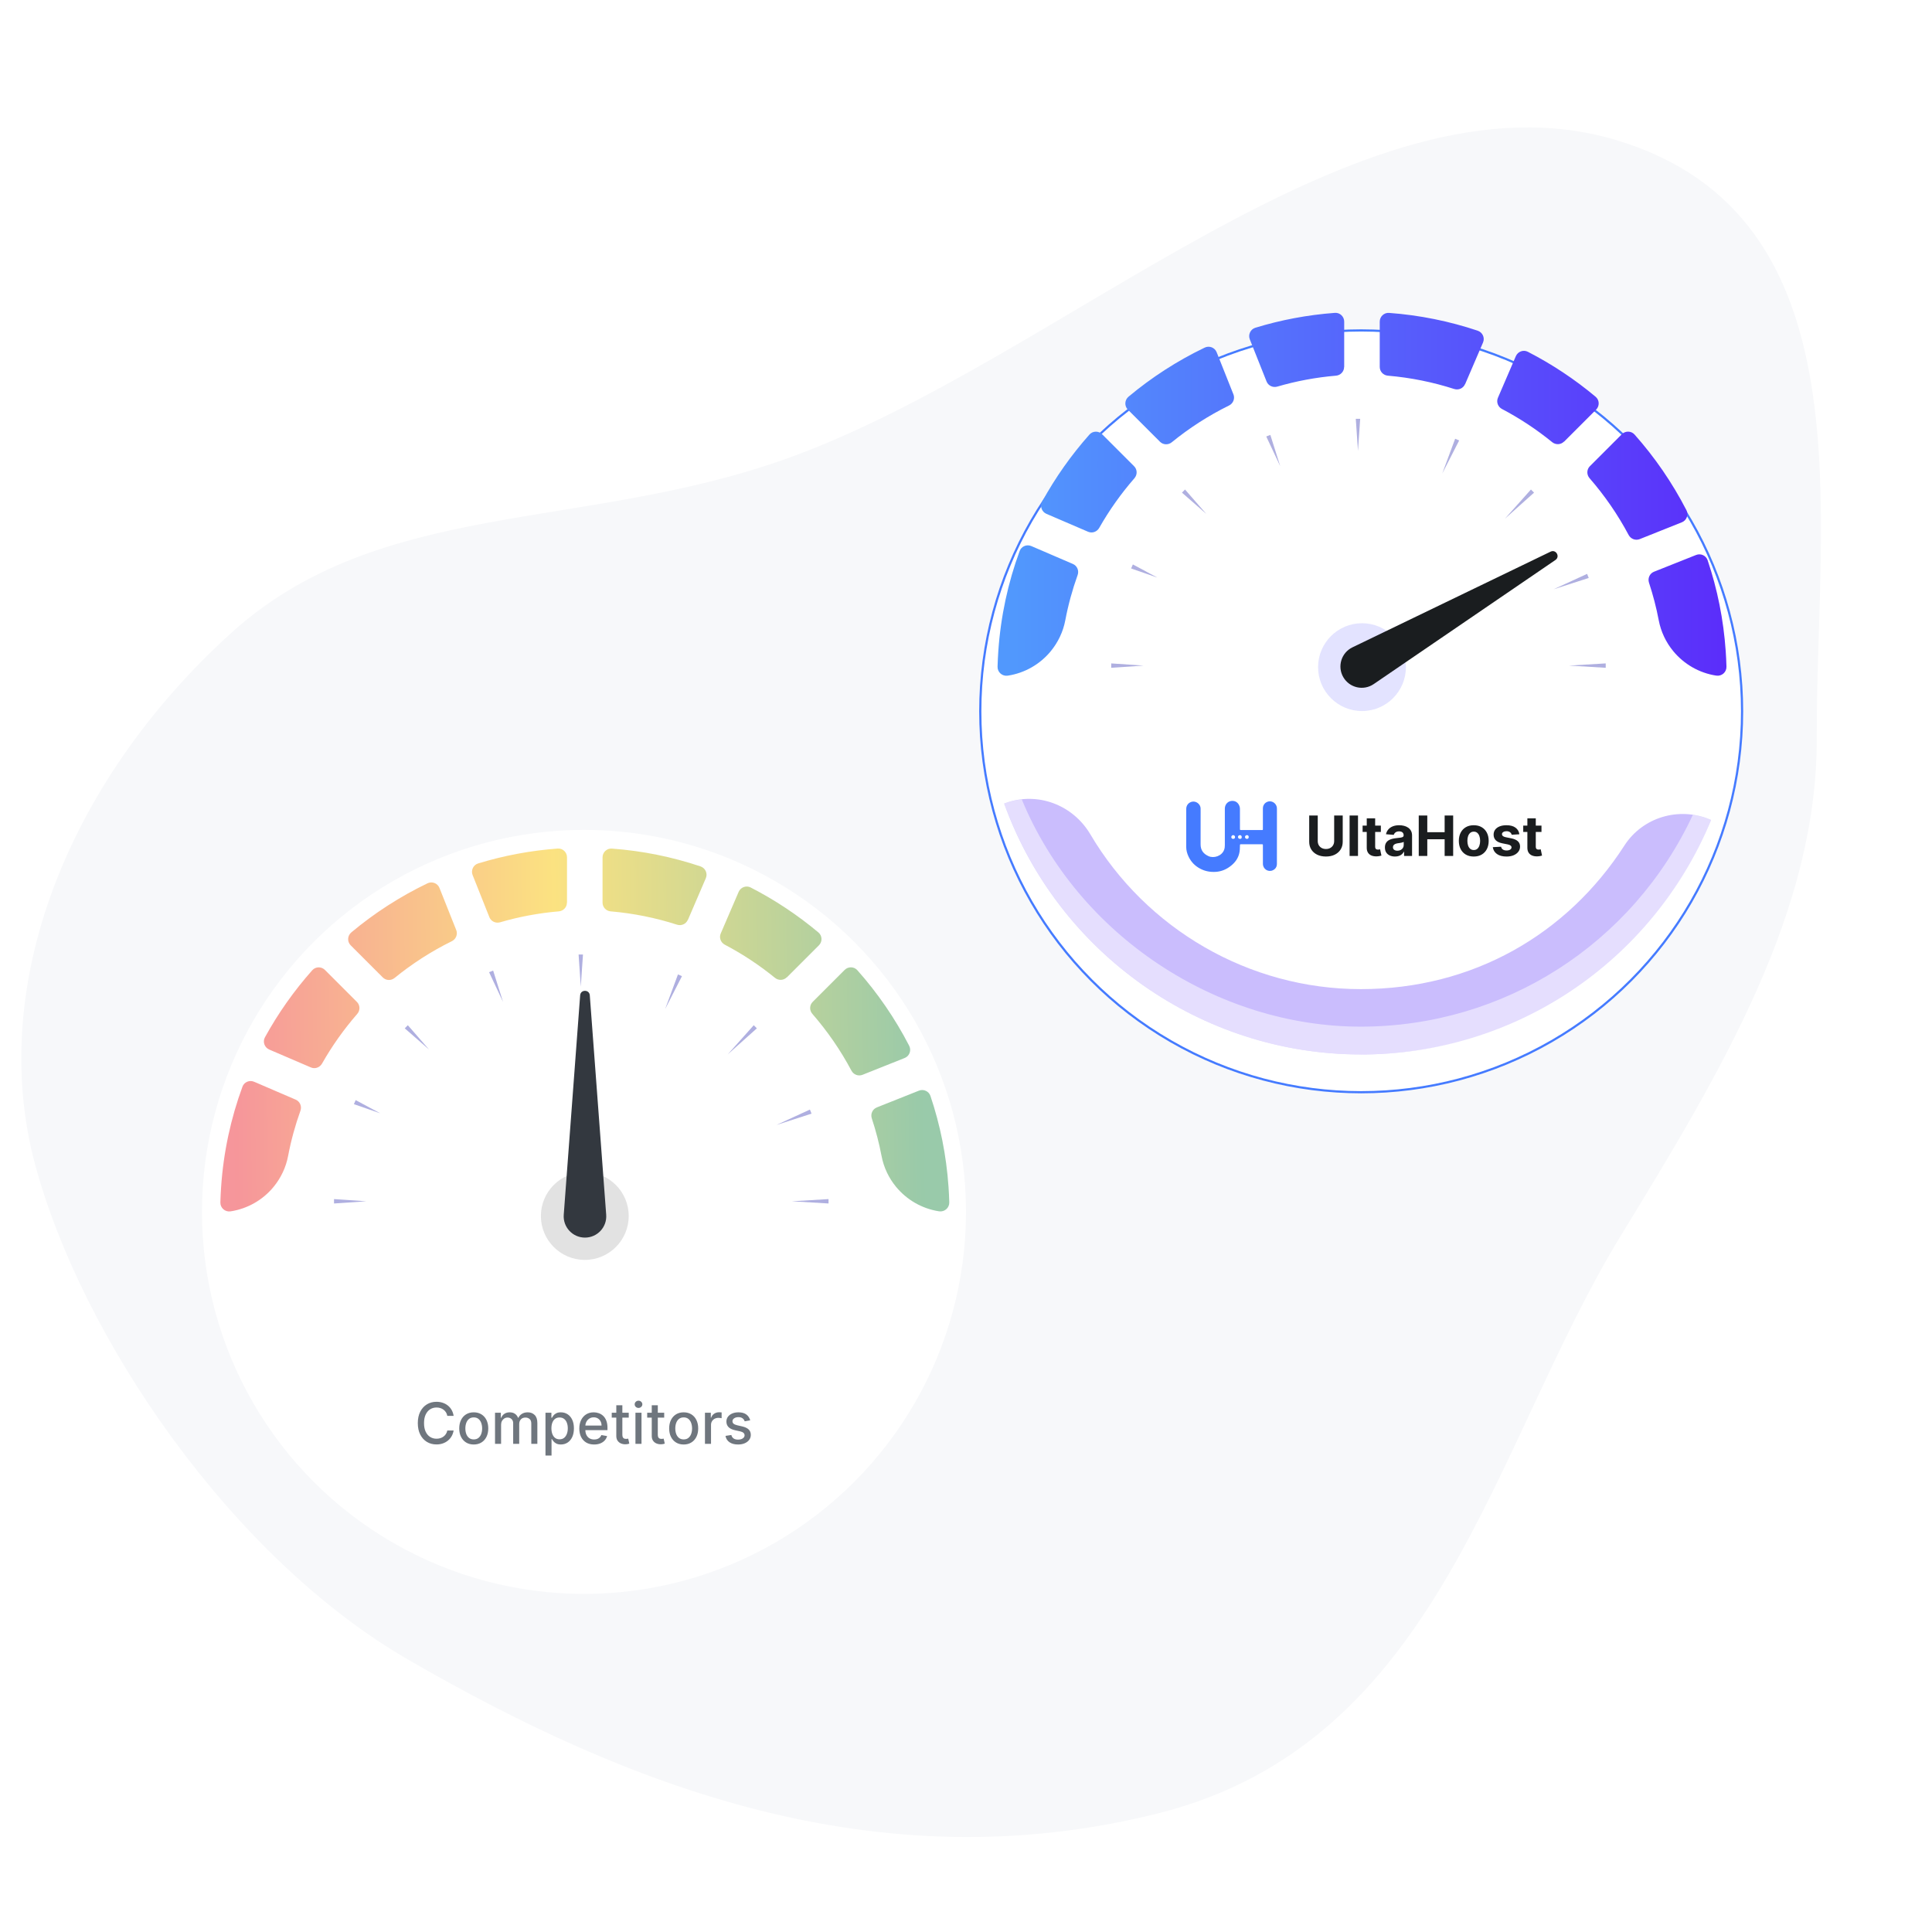 <svg width="440" height="440" viewBox="0 0 440 440" fill="none" xmlns="http://www.w3.org/2000/svg">
<g clip-path="url(#clip0_7280_7229)">
<rect width="440" height="440" fill="white"/>
<path fill-rule="evenodd" clip-rule="evenodd" d="M413.76 167.808C413.949 207.403 392.248 243.63 369.151 281.378C339.736 329.452 328.119 396.819 263.739 412.984C199.364 429.147 142.158 406.414 93 378C52.642 354.673 18.606 304.681 7.982 265.154C-2.801 225.035 14.827 178.52 52.527 144.267C86.391 113.499 132.404 121.103 179 104.5C241.79 82.126 309.245 14.382 367.961 31.869C425.91 49.129 413.52 117.612 413.76 167.808Z" fill="#F7F8FA"/>
<g clip-path="url(#clip1_7280_7229)">
<g filter="url(#filter0_d_7280_7229)">
<circle cx="310" cy="154" r="87" fill="white"/>
<circle cx="310" cy="154" r="86.75" stroke="#457BFF" stroke-width="0.5"/>
</g>
<path fill-rule="evenodd" clip-rule="evenodd" d="M306.132 73.249V83.569H306.113C306.113 84.615 305.305 85.471 304.268 85.557C299.665 85.947 295.185 86.793 290.886 88.049C289.887 88.334 288.831 87.839 288.451 86.879L284.637 77.291C284.209 76.216 284.779 74.99 285.883 74.647C291.685 72.868 297.753 71.718 304.011 71.252C305.162 71.166 306.132 72.098 306.132 73.249ZM277.085 80.221L280.899 89.799L280.908 89.808C281.289 90.788 280.851 91.882 279.91 92.348C275.24 94.649 270.864 97.465 266.86 100.727C266.061 101.374 264.91 101.336 264.178 100.604L256.873 93.299C256.036 92.462 256.112 91.102 257.016 90.341C262.285 85.937 268.097 82.18 274.346 79.174C275.392 78.661 276.657 79.136 277.085 80.221ZM258.281 106.178L251.005 98.901C250.197 98.093 248.874 98.112 248.114 98.968C243.976 103.629 240.352 108.746 237.337 114.243C236.776 115.27 237.242 116.555 238.307 117.021L247.8 121.101C248.741 121.51 249.826 121.12 250.339 120.226C252.631 116.184 255.323 112.398 258.357 108.917C259.052 108.118 259.033 106.919 258.281 106.178ZM337.748 78.004L333.668 87.497L333.649 87.487C333.24 88.448 332.175 88.904 331.185 88.591C326.363 87.04 321.303 86.004 316.072 85.556C315.035 85.471 314.227 84.615 314.227 83.569V73.249C314.227 72.107 315.197 71.175 316.348 71.261C323.348 71.774 330.111 73.163 336.531 75.313C337.644 75.693 338.214 76.92 337.748 78.004ZM356.2 100.594L363.505 93.289C364.323 92.471 364.285 91.111 363.391 90.36C358.664 86.403 353.49 82.96 347.954 80.116C346.936 79.593 345.681 80.059 345.224 81.115L341.144 90.588C340.725 91.549 341.144 92.662 342.067 93.147C346.137 95.287 349.961 97.817 353.499 100.699C354.298 101.346 355.459 101.308 356.181 100.575L356.2 100.594ZM232.22 125.485C232.61 124.42 233.827 123.916 234.874 124.363L244.337 128.434C245.317 128.853 245.783 129.965 245.422 130.964C244.233 134.283 243.282 137.727 242.616 141.255C242.112 143.919 240.942 146.306 239.315 148.294C236.89 151.252 233.409 153.287 229.509 153.877C228.263 154.067 227.15 153.088 227.188 151.832C227.217 150.643 227.284 149.464 227.36 148.294C227.902 140.333 229.576 132.676 232.22 125.485ZM373.425 122.784L383.032 118.951C384.135 118.513 384.601 117.22 384.059 116.164C380.844 109.934 376.868 104.151 372.255 98.958C371.495 98.111 370.172 98.083 369.364 98.891L362.088 106.167C361.336 106.919 361.317 108.108 362.012 108.907C365.445 112.854 368.441 117.191 370.914 121.842C371.399 122.746 372.465 123.155 373.425 122.784ZM388.901 127.587C391.117 134.16 392.525 141.103 393.019 148.293V148.284C393.095 149.454 393.162 150.633 393.19 151.822C393.228 153.078 392.116 154.057 390.87 153.867C386.97 153.277 383.498 151.242 381.063 148.284C379.437 146.306 378.267 143.909 377.763 141.246C377.211 138.326 376.46 135.482 375.547 132.704C375.214 131.687 375.708 130.593 376.698 130.203L386.276 126.389C387.331 125.97 388.539 126.512 388.901 127.587Z" fill="url(#paint0_linear_7280_7229)"/>
<path d="M309.915 240.144C273.669 240.144 241.023 217.179 228.688 182.999L228.994 182.89C236.305 180.23 244.357 183.297 248.324 190.016C261.026 211.522 284.392 225.267 309.915 225.267C335.437 225.267 356.934 212.762 369.952 192.556C374.107 186.115 382.347 183.674 389.411 186.621L389.688 186.741C376.244 219.184 344.934 240.154 309.905 240.154L309.915 240.144Z" fill="#CABDFD"/>
<path d="M389.402 186.622C388.146 186.096 386.84 185.748 385.545 185.56C371.815 214.996 342.515 233.812 309.892 233.812C277.268 233.812 245.535 213.16 232.696 182.046C231.459 182.185 230.223 182.453 229.006 182.89L228.699 182.999C241.034 217.179 273.668 240.144 309.921 240.144C346.175 240.144 376.256 219.184 389.699 186.731L389.422 186.612L389.402 186.622Z" fill="white" fill-opacity="0.5"/>
<path d="M320.184 151.936C320.184 157.467 315.7 161.936 310.184 161.936C304.667 161.936 300.184 157.452 300.184 151.936C300.184 146.419 304.667 141.936 310.184 141.936C315.7 141.936 320.184 146.419 320.184 151.936Z" fill="#E3E3FF"/>
<path fill-rule="evenodd" clip-rule="evenodd" d="M253.072 151.085L260.432 151.585L253.072 152.085L253.072 151.085ZM357.332 151.585L365.692 151.085L365.692 152.085L357.332 151.585ZM309.271 102.696L309.771 95.386L308.771 95.386L309.271 102.696ZM342.731 118.135L348.661 111.485L349.371 112.195L342.731 118.135ZM274.712 117.026L269.882 111.486L269.182 112.196L274.712 117.026ZM353.842 134.196L361.452 130.696L361.822 131.626L353.842 134.196ZM291.562 106.175L289.312 99.045L288.382 99.405L291.562 106.175ZM328.472 107.826L331.402 99.916L332.312 100.316L328.472 107.826ZM263.592 131.545L258.002 128.545L257.602 129.465L263.592 131.545Z" fill="#AFAFE0"/>
<path d="M353.14 125.634C354.366 125.042 355.363 126.765 354.239 127.533L312.854 155.795C310.526 157.385 307.337 156.66 305.925 154.219C304.513 151.779 305.473 148.653 308.012 147.426L353.14 125.634Z" fill="#1A1D1F"/>
<path d="M290.811 190.433C290.811 192.538 290.819 194.645 290.806 196.75C290.803 197.421 290.471 197.932 289.858 198.207C288.795 198.685 287.626 197.907 287.62 196.732C287.612 195.349 287.617 193.966 287.617 192.583C287.617 192.273 287.615 192.273 287.315 192.273C285.769 192.273 284.221 192.273 282.675 192.273C282.414 192.273 282.393 192.291 282.391 192.548C282.385 193.155 282.37 193.76 282.226 194.355C281.951 195.502 281.297 196.4 280.395 197.134C279.368 197.969 278.198 198.479 276.873 198.56C275.635 198.635 274.445 198.423 273.335 197.836C272.144 197.208 271.253 196.291 270.681 195.073C270.35 194.374 270.151 193.646 270.152 192.865C270.159 189.988 270.154 187.113 270.156 184.239C270.156 183.39 270.698 182.734 271.525 182.576C272.442 182.399 273.396 183.154 273.429 184.085C273.441 184.44 273.433 184.794 273.433 185.149C273.433 187.521 273.447 189.891 273.428 192.263C273.416 193.611 274.056 194.458 275.252 194.993C276.439 195.522 278.275 194.973 278.798 193.509C278.913 193.184 278.948 192.846 278.948 192.504C278.948 189.723 278.948 186.944 278.948 184.163C278.948 183.195 279.652 182.414 280.613 182.396C281.366 182.381 282.012 182.772 282.302 183.655C282.367 183.85 282.39 184.052 282.39 184.259C282.386 185.744 282.388 187.229 282.388 188.714C282.388 189.032 282.393 189.035 282.704 189.035C284.251 189.035 285.798 189.035 287.345 189.035C287.612 189.035 287.615 189.032 287.615 188.759C287.615 187.219 287.615 185.679 287.615 184.138C287.615 183.416 288.009 182.839 288.671 182.592C289.275 182.366 289.982 182.556 290.427 183.083C290.686 183.39 290.811 183.751 290.811 184.156C290.809 186.248 290.811 188.34 290.811 190.432V190.433ZM282.795 190.626C282.792 190.361 282.619 190.189 282.36 190.196C282.149 190.201 281.945 190.397 281.943 190.595C281.941 190.854 282.149 191.053 282.414 191.048C282.673 191.041 282.798 190.905 282.795 190.626ZM280.834 191.045C281.097 191.05 281.269 190.898 281.277 190.649C281.285 190.408 281.089 190.198 280.855 190.196C280.629 190.194 280.428 190.392 280.422 190.619C280.415 190.873 280.575 191.04 280.832 191.045H280.834ZM284.389 190.634C284.396 190.377 284.231 190.198 283.985 190.194C283.75 190.191 283.543 190.382 283.54 190.61C283.537 190.845 283.723 191.04 283.961 191.046C284.218 191.055 284.382 190.896 284.389 190.634Z" fill="#457BFF"/>
<path d="M303.848 185.729H305.795V191.708C305.795 192.379 305.634 192.967 305.314 193.47C304.996 193.974 304.551 194.366 303.979 194.648C303.406 194.927 302.739 195.066 301.978 195.066C301.214 195.066 300.546 194.927 299.973 194.648C299.401 194.366 298.956 193.974 298.638 193.47C298.32 192.967 298.162 192.379 298.162 191.708V185.729H300.108V191.541C300.108 191.892 300.184 192.204 300.337 192.477C300.493 192.749 300.712 192.964 300.994 193.119C301.275 193.275 301.604 193.353 301.978 193.353C302.356 193.353 302.684 193.275 302.963 193.119C303.244 192.964 303.462 192.749 303.615 192.477C303.77 192.204 303.848 191.892 303.848 191.541V185.729ZM309.275 185.729V194.936H307.36V185.729H309.275ZM314.482 188.03V189.469H310.324V188.03H314.482ZM311.268 186.376H313.183V192.814C313.183 192.991 313.21 193.128 313.264 193.227C313.318 193.323 313.393 193.391 313.489 193.43C313.588 193.469 313.702 193.488 313.83 193.488C313.92 193.488 314.01 193.481 314.1 193.466C314.19 193.448 314.259 193.434 314.307 193.425L314.608 194.85C314.512 194.88 314.377 194.915 314.204 194.954C314.03 194.995 313.819 195.021 313.57 195.03C313.108 195.048 312.704 194.986 312.356 194.846C312.011 194.705 311.743 194.486 311.551 194.189C311.359 193.893 311.265 193.518 311.268 193.065V186.376ZM317.699 195.066C317.258 195.066 316.866 194.989 316.521 194.837C316.176 194.681 315.904 194.452 315.703 194.149C315.505 193.843 315.406 193.463 315.406 193.007C315.406 192.623 315.477 192.301 315.617 192.04C315.758 191.78 315.95 191.57 316.193 191.411C316.436 191.252 316.711 191.132 317.02 191.051C317.332 190.971 317.658 190.914 318 190.881C318.402 190.839 318.725 190.8 318.971 190.764C319.217 190.725 319.395 190.668 319.506 190.593C319.617 190.518 319.672 190.407 319.672 190.26V190.233C319.672 189.949 319.582 189.728 319.403 189.572C319.226 189.417 318.974 189.339 318.647 189.339C318.303 189.339 318.029 189.415 317.825 189.568C317.621 189.718 317.486 189.907 317.42 190.134L315.649 189.991C315.739 189.571 315.916 189.208 316.179 188.903C316.443 188.594 316.783 188.357 317.2 188.192C317.619 188.025 318.105 187.941 318.656 187.941C319.04 187.941 319.407 187.986 319.758 188.075C320.111 188.165 320.425 188.305 320.697 188.494C320.973 188.682 321.19 188.925 321.349 189.222C321.508 189.516 321.587 189.868 321.587 190.278V194.936H319.771V193.978H319.717C319.606 194.194 319.458 194.384 319.272 194.549C319.086 194.711 318.863 194.838 318.602 194.931C318.342 195.021 318.041 195.066 317.699 195.066ZM318.247 193.744C318.529 193.744 318.778 193.689 318.994 193.578C319.209 193.464 319.379 193.311 319.502 193.119C319.624 192.928 319.686 192.71 319.686 192.468V191.735C319.626 191.774 319.543 191.81 319.439 191.843C319.337 191.873 319.221 191.901 319.092 191.928C318.964 191.952 318.835 191.975 318.706 191.996C318.577 192.013 318.46 192.03 318.355 192.045C318.13 192.078 317.934 192.13 317.766 192.202C317.598 192.274 317.468 192.372 317.375 192.495C317.282 192.614 317.236 192.764 317.236 192.944C317.236 193.205 317.33 193.404 317.519 193.542C317.711 193.677 317.954 193.744 318.247 193.744ZM323.109 194.936V185.729H325.056V189.527H329.007V185.729H330.949V194.936H329.007V191.132H325.056V194.936H323.109ZM335.638 195.07C334.94 195.07 334.336 194.922 333.826 194.625C333.32 194.326 332.929 193.909 332.653 193.376C332.377 192.839 332.239 192.217 332.239 191.51C332.239 190.797 332.377 190.173 332.653 189.64C332.929 189.103 333.32 188.687 333.826 188.39C334.336 188.09 334.94 187.941 335.638 187.941C336.336 187.941 336.939 188.09 337.445 188.39C337.955 188.687 338.347 189.103 338.623 189.64C338.899 190.173 339.037 190.797 339.037 191.51C339.037 192.217 338.899 192.839 338.623 193.376C338.347 193.909 337.955 194.326 337.445 194.625C336.939 194.922 336.336 195.07 335.638 195.07ZM335.647 193.587C335.965 193.587 336.23 193.497 336.443 193.317C336.656 193.134 336.816 192.886 336.924 192.571C337.035 192.256 337.09 191.898 337.09 191.497C337.09 191.095 337.035 190.737 336.924 190.422C336.816 190.107 336.656 189.859 336.443 189.676C336.23 189.493 335.965 189.402 335.647 189.402C335.326 189.402 335.057 189.493 334.838 189.676C334.622 189.859 334.459 190.107 334.348 190.422C334.24 190.737 334.186 191.095 334.186 191.497C334.186 191.898 334.24 192.256 334.348 192.571C334.459 192.886 334.622 193.134 334.838 193.317C335.057 193.497 335.326 193.587 335.647 193.587ZM346.027 190L344.274 190.107C344.244 189.958 344.179 189.823 344.081 189.703C343.982 189.58 343.851 189.483 343.689 189.411C343.531 189.336 343.34 189.298 343.119 189.298C342.822 189.298 342.572 189.361 342.368 189.487C342.164 189.61 342.062 189.775 342.062 189.982C342.062 190.146 342.128 190.286 342.26 190.4C342.392 190.513 342.618 190.605 342.939 190.674L344.188 190.926C344.86 191.063 345.36 191.285 345.69 191.591C346.02 191.897 346.184 192.298 346.184 192.796C346.184 193.248 346.051 193.645 345.784 193.987C345.521 194.329 345.158 194.595 344.696 194.787C344.238 194.976 343.709 195.07 343.11 195.07C342.195 195.07 341.467 194.88 340.925 194.499C340.385 194.116 340.069 193.594 339.976 192.935L341.86 192.836C341.917 193.115 342.055 193.328 342.273 193.475C342.492 193.618 342.772 193.69 343.114 193.69C343.45 193.69 343.719 193.626 343.923 193.497C344.13 193.365 344.235 193.196 344.238 192.989C344.235 192.815 344.161 192.673 344.018 192.562C343.874 192.448 343.652 192.361 343.352 192.301L342.156 192.063C341.482 191.928 340.98 191.694 340.65 191.362C340.324 191.029 340.16 190.605 340.16 190.089C340.16 189.646 340.28 189.264 340.52 188.943C340.763 188.622 341.103 188.375 341.541 188.201C341.981 188.028 342.497 187.941 343.087 187.941C343.959 187.941 344.645 188.125 345.146 188.494C345.649 188.862 345.943 189.364 346.027 190ZM351.063 188.03V189.469H346.905V188.03H351.063ZM347.849 186.376H349.764V192.814C349.764 192.991 349.791 193.128 349.845 193.227C349.899 193.323 349.974 193.391 350.07 193.43C350.169 193.469 350.282 193.488 350.411 193.488C350.501 193.488 350.591 193.481 350.681 193.466C350.771 193.448 350.84 193.434 350.888 193.425L351.189 194.85C351.093 194.88 350.958 194.915 350.784 194.954C350.611 194.995 350.399 195.021 350.151 195.03C349.689 195.048 349.284 194.986 348.937 194.846C348.592 194.705 348.324 194.486 348.132 194.189C347.94 193.893 347.846 193.518 347.849 193.065V186.376Z" fill="#1A1D1F"/>
</g>
<circle cx="133" cy="276" r="87" fill="white"/>
<path d="M103.31 322.452H101.87C101.815 322.144 101.711 321.873 101.561 321.639C101.41 321.405 101.225 321.207 101.007 321.044C100.788 320.88 100.543 320.757 100.273 320.674C100.005 320.591 99.72 320.55 99.419 320.55C98.874 320.55 98.386 320.687 97.955 320.96C97.527 321.234 97.189 321.636 96.939 322.165C96.693 322.695 96.57 323.341 96.57 324.104C96.57 324.874 96.693 325.523 96.939 326.052C97.189 326.582 97.529 326.982 97.96 327.253C98.391 327.524 98.875 327.659 99.414 327.659C99.713 327.659 99.996 327.619 100.263 327.539C100.534 327.456 100.779 327.334 100.997 327.174C101.216 327.014 101.401 326.819 101.551 326.588C101.705 326.354 101.811 326.086 101.87 325.785L103.31 325.789C103.233 326.254 103.084 326.682 102.862 327.073C102.644 327.46 102.362 327.796 102.018 328.079C101.676 328.359 101.285 328.576 100.845 328.73C100.405 328.884 99.925 328.961 99.405 328.961C98.586 328.961 97.857 328.767 97.216 328.379C96.576 327.988 96.072 327.43 95.702 326.703C95.336 325.977 95.153 325.111 95.153 324.104C95.153 323.095 95.338 322.228 95.707 321.505C96.076 320.779 96.581 320.222 97.221 319.834C97.861 319.443 98.589 319.248 99.405 319.248C99.906 319.248 100.374 319.32 100.808 319.465C101.245 319.606 101.638 319.816 101.985 320.093C102.333 320.366 102.621 320.702 102.849 321.099C103.076 321.493 103.23 321.944 103.31 322.452ZM107.893 328.975C107.229 328.975 106.648 328.822 106.153 328.518C105.657 328.213 105.273 327.787 104.999 327.239C104.725 326.691 104.588 326.051 104.588 325.318C104.588 324.583 104.725 323.94 104.999 323.389C105.273 322.838 105.657 322.41 106.153 322.105C106.648 321.801 107.229 321.648 107.893 321.648C108.558 321.648 109.138 321.801 109.634 322.105C110.129 322.41 110.514 322.838 110.788 323.389C111.062 323.94 111.199 324.583 111.199 325.318C111.199 326.051 111.062 326.691 110.788 327.239C110.514 327.787 110.129 328.213 109.634 328.518C109.138 328.822 108.558 328.975 107.893 328.975ZM107.898 327.816C108.329 327.816 108.686 327.702 108.969 327.474C109.252 327.247 109.461 326.943 109.597 326.565C109.735 326.186 109.805 325.769 109.805 325.314C109.805 324.861 109.735 324.446 109.597 324.067C109.461 323.686 109.252 323.379 108.969 323.149C108.686 322.918 108.329 322.802 107.898 322.802C107.464 322.802 107.104 322.918 106.818 323.149C106.535 323.379 106.324 323.686 106.185 324.067C106.05 324.446 105.982 324.861 105.982 325.314C105.982 325.769 106.05 326.186 106.185 326.565C106.324 326.943 106.535 327.247 106.818 327.474C107.104 327.702 107.464 327.816 107.898 327.816ZM112.739 328.832V321.741H114.064V322.895H114.152C114.3 322.504 114.541 322.199 114.877 321.981C115.212 321.759 115.614 321.648 116.082 321.648C116.556 321.648 116.953 321.759 117.273 321.981C117.596 322.202 117.834 322.507 117.988 322.895H118.062C118.232 322.516 118.501 322.215 118.87 321.99C119.239 321.762 119.68 321.648 120.19 321.648C120.834 321.648 121.358 321.85 121.765 322.253C122.174 322.656 122.379 323.264 122.379 324.077V328.832H120.998V324.206C120.998 323.726 120.868 323.378 120.606 323.163C120.344 322.947 120.032 322.839 119.669 322.839C119.219 322.839 118.87 322.978 118.621 323.255C118.372 323.529 118.247 323.881 118.247 324.312V328.832H116.871V324.118C116.871 323.733 116.751 323.424 116.511 323.19C116.271 322.956 115.959 322.839 115.574 322.839C115.312 322.839 115.071 322.909 114.849 323.047C114.631 323.183 114.454 323.372 114.318 323.615C114.186 323.858 114.12 324.14 114.12 324.46V328.832H112.739ZM124.229 331.491V321.741H125.577V322.89H125.692C125.772 322.742 125.888 322.572 126.038 322.378C126.189 322.184 126.398 322.015 126.666 321.87C126.934 321.722 127.288 321.648 127.728 321.648C128.3 321.648 128.811 321.793 129.261 322.082C129.71 322.372 130.062 322.789 130.318 323.333C130.576 323.878 130.706 324.534 130.706 325.3C130.706 326.066 130.578 326.723 130.322 327.271C130.067 327.816 129.716 328.236 129.27 328.531C128.824 328.824 128.314 328.97 127.742 328.97C127.311 328.97 126.959 328.898 126.685 328.753C126.414 328.608 126.201 328.439 126.048 328.245C125.894 328.051 125.775 327.879 125.692 327.728H125.609V331.491H124.229ZM125.581 325.286C125.581 325.785 125.654 326.222 125.798 326.597C125.943 326.973 126.152 327.267 126.426 327.479C126.7 327.688 127.036 327.793 127.433 327.793C127.845 327.793 128.19 327.684 128.467 327.465C128.744 327.243 128.953 326.943 129.094 326.565C129.239 326.186 129.311 325.76 129.311 325.286C129.311 324.818 129.241 324.398 129.099 324.026C128.961 323.653 128.751 323.359 128.471 323.144C128.194 322.929 127.848 322.821 127.433 322.821C127.032 322.821 126.694 322.924 126.417 323.13C126.143 323.336 125.935 323.624 125.794 323.993C125.652 324.363 125.581 324.794 125.581 325.286ZM135.308 328.975C134.61 328.975 134.008 328.825 133.503 328.527C133.002 328.225 132.614 327.802 132.34 327.257C132.069 326.71 131.934 326.068 131.934 325.332C131.934 324.606 132.069 323.966 132.34 323.412C132.614 322.858 132.995 322.425 133.485 322.115C133.977 321.804 134.553 321.648 135.211 321.648C135.611 321.648 135.999 321.714 136.375 321.847C136.75 321.979 137.087 322.187 137.386 322.47C137.684 322.753 137.92 323.121 138.092 323.573C138.264 324.023 138.35 324.569 138.35 325.212V325.702H132.714V324.667H136.998C136.998 324.304 136.924 323.983 136.776 323.703C136.629 323.419 136.421 323.196 136.153 323.033C135.888 322.87 135.578 322.789 135.221 322.789C134.833 322.789 134.494 322.884 134.205 323.075C133.919 323.263 133.697 323.509 133.54 323.813C133.386 324.115 133.309 324.443 133.309 324.797V325.605C133.309 326.079 133.392 326.482 133.559 326.814C133.728 327.147 133.963 327.4 134.265 327.576C134.567 327.748 134.919 327.834 135.322 327.834C135.584 327.834 135.822 327.797 136.038 327.724C136.253 327.647 136.439 327.533 136.596 327.382C136.753 327.231 136.873 327.045 136.956 326.823L138.263 327.059C138.158 327.444 137.97 327.781 137.7 328.07C137.432 328.356 137.095 328.579 136.689 328.739C136.285 328.896 135.825 328.975 135.308 328.975ZM143.192 321.741V322.849H139.319V321.741H143.192ZM140.358 320.042H141.738V326.75C141.738 327.017 141.778 327.219 141.858 327.354C141.938 327.487 142.041 327.577 142.167 327.627C142.296 327.673 142.436 327.696 142.587 327.696C142.698 327.696 142.795 327.688 142.878 327.673C142.961 327.657 143.026 327.645 143.072 327.636L143.321 328.776C143.241 328.807 143.127 328.838 142.98 328.868C142.832 328.902 142.647 328.921 142.426 328.924C142.063 328.93 141.724 328.865 141.41 328.73C141.096 328.595 140.842 328.385 140.648 328.102C140.454 327.819 140.358 327.464 140.358 327.036V320.042ZM144.719 328.832V321.741H146.099V328.832H144.719ZM145.416 320.647C145.176 320.647 144.97 320.567 144.797 320.406C144.628 320.243 144.544 320.049 144.544 319.825C144.544 319.597 144.628 319.403 144.797 319.243C144.97 319.08 145.176 318.998 145.416 318.998C145.656 318.998 145.861 319.08 146.03 319.243C146.202 319.403 146.289 319.597 146.289 319.825C146.289 320.049 146.202 320.243 146.03 320.406C145.861 320.567 145.656 320.647 145.416 320.647ZM151.266 321.741V322.849H147.393V321.741H151.266ZM148.432 320.042H149.812V326.75C149.812 327.017 149.852 327.219 149.932 327.354C150.012 327.487 150.115 327.577 150.241 327.627C150.371 327.673 150.511 327.696 150.661 327.696C150.772 327.696 150.869 327.688 150.952 327.673C151.035 327.657 151.1 327.645 151.146 327.636L151.396 328.776C151.315 328.807 151.202 328.838 151.054 328.868C150.906 328.902 150.722 328.921 150.5 328.924C150.137 328.93 149.798 328.865 149.484 328.73C149.17 328.595 148.916 328.385 148.723 328.102C148.529 327.819 148.432 327.464 148.432 327.036V320.042ZM155.704 328.975C155.039 328.975 154.459 328.822 153.963 328.518C153.468 328.213 153.083 327.787 152.809 327.239C152.535 326.691 152.398 326.051 152.398 325.318C152.398 324.583 152.535 323.94 152.809 323.389C153.083 322.838 153.468 322.41 153.963 322.105C154.459 321.801 155.039 321.648 155.704 321.648C156.369 321.648 156.949 321.801 157.444 322.105C157.94 322.41 158.324 322.838 158.598 323.389C158.872 323.94 159.009 324.583 159.009 325.318C159.009 326.051 158.872 326.691 158.598 327.239C158.324 327.787 157.94 328.213 157.444 328.518C156.949 328.822 156.369 328.975 155.704 328.975ZM155.708 327.816C156.139 327.816 156.496 327.702 156.779 327.474C157.063 327.247 157.272 326.943 157.407 326.565C157.546 326.186 157.615 325.769 157.615 325.314C157.615 324.861 157.546 324.446 157.407 324.067C157.272 323.686 157.063 323.379 156.779 323.149C156.496 322.918 156.139 322.802 155.708 322.802C155.275 322.802 154.914 322.918 154.628 323.149C154.345 323.379 154.134 323.686 153.996 324.067C153.86 324.446 153.793 324.861 153.793 325.314C153.793 325.769 153.86 326.186 153.996 326.565C154.134 326.943 154.345 327.247 154.628 327.474C154.914 327.702 155.275 327.816 155.708 327.816ZM160.55 328.832V321.741H161.884V322.867H161.958C162.087 322.485 162.315 322.185 162.641 321.967C162.971 321.745 163.343 321.634 163.758 321.634C163.845 321.634 163.946 321.638 164.063 321.644C164.183 321.65 164.277 321.658 164.345 321.667V322.987C164.289 322.972 164.191 322.955 164.049 322.936C163.908 322.915 163.766 322.904 163.625 322.904C163.298 322.904 163.007 322.973 162.752 323.112C162.5 323.247 162.3 323.436 162.152 323.68C162.004 323.92 161.93 324.194 161.93 324.501V328.832H160.55ZM170.853 323.472L169.602 323.693C169.549 323.533 169.466 323.381 169.352 323.236C169.242 323.092 169.091 322.973 168.9 322.881C168.709 322.789 168.471 322.742 168.184 322.742C167.794 322.742 167.467 322.83 167.206 323.006C166.944 323.178 166.813 323.401 166.813 323.675C166.813 323.912 166.901 324.103 167.077 324.247C167.252 324.392 167.535 324.511 167.926 324.603L169.052 324.861C169.705 325.012 170.191 325.245 170.511 325.558C170.831 325.872 170.991 326.28 170.991 326.782C170.991 327.207 170.868 327.585 170.622 327.917C170.379 328.247 170.039 328.505 169.602 328.693C169.168 328.881 168.665 328.975 168.092 328.975C167.298 328.975 166.65 328.805 166.149 328.467C165.647 328.125 165.339 327.64 165.225 327.013L166.559 326.81C166.643 327.157 166.813 327.42 167.072 327.599C167.33 327.774 167.667 327.862 168.083 327.862C168.535 327.862 168.897 327.768 169.168 327.58C169.439 327.39 169.574 327.157 169.574 326.883C169.574 326.662 169.491 326.476 169.325 326.325C169.162 326.174 168.911 326.06 168.572 325.983L167.372 325.72C166.71 325.569 166.221 325.329 165.904 325C165.59 324.671 165.433 324.254 165.433 323.749C165.433 323.33 165.55 322.964 165.784 322.65C166.018 322.336 166.341 322.091 166.753 321.916C167.166 321.738 167.638 321.648 168.171 321.648C168.937 321.648 169.54 321.814 169.98 322.147C170.42 322.476 170.711 322.918 170.853 323.472Z" fill="#6F767E"/>
<path opacity="0.5" fill-rule="evenodd" clip-rule="evenodd" d="M129.132 195.249V205.569H129.113C129.113 206.615 128.305 207.471 127.268 207.557C122.665 207.947 118.185 208.793 113.886 210.049C112.887 210.334 111.831 209.839 111.451 208.879L107.637 199.291C107.209 198.216 107.779 196.99 108.883 196.647C114.685 194.868 120.753 193.718 127.011 193.252C128.162 193.166 129.132 194.098 129.132 195.249ZM100.085 202.221L103.899 211.799L103.908 211.808C104.289 212.788 103.851 213.882 102.91 214.348C98.24 216.649 93.864 219.465 89.86 222.727C89.061 223.374 87.91 223.336 87.178 222.604L79.873 215.299C79.036 214.462 79.112 213.102 80.016 212.341C85.285 207.937 91.097 204.18 97.346 201.174C98.392 200.661 99.657 201.136 100.085 202.221ZM81.281 228.178L74.005 220.901C73.197 220.093 71.874 220.112 71.114 220.968C66.976 225.629 63.352 230.746 60.337 236.243C59.776 237.27 60.242 238.555 61.307 239.021L70.8 243.101C71.741 243.51 72.826 243.12 73.339 242.226C75.632 238.184 78.323 234.398 81.357 230.917C82.052 230.118 82.033 228.919 81.281 228.178ZM160.748 200.004L156.668 209.497L156.649 209.487C156.24 210.448 155.175 210.904 154.185 210.591C149.363 209.04 144.303 208.003 139.072 207.556C138.035 207.471 137.227 206.615 137.227 205.569V195.249C137.227 194.107 138.197 193.175 139.348 193.261C146.348 193.774 153.111 195.163 159.531 197.313C160.644 197.693 161.214 198.92 160.748 200.004ZM179.2 222.594L186.505 215.289C187.323 214.471 187.285 213.111 186.391 212.36C181.664 208.403 176.49 204.96 170.954 202.116C169.936 201.593 168.681 202.059 168.224 203.115L164.144 212.588C163.725 213.549 164.144 214.662 165.067 215.147C169.137 217.287 172.961 219.817 176.499 222.699C177.298 223.346 178.459 223.308 179.181 222.575L179.2 222.594ZM55.22 247.485C55.61 246.42 56.827 245.916 57.874 246.363L67.338 250.434C68.317 250.853 68.783 251.965 68.422 252.964C67.233 256.283 66.282 259.727 65.616 263.255C65.112 265.919 63.942 268.306 62.316 270.294C59.89 273.252 56.409 275.287 52.509 275.877C51.263 276.067 50.15 275.088 50.188 273.832C50.217 272.643 50.284 271.464 50.36 270.294C50.902 262.333 52.576 254.676 55.22 247.485ZM196.425 244.784L206.032 240.951C207.135 240.513 207.601 239.22 207.059 238.164C203.844 231.934 199.868 226.151 195.255 220.958C194.495 220.111 193.172 220.083 192.364 220.891L185.088 228.167C184.336 228.919 184.317 230.108 185.012 230.907C188.445 234.854 191.441 239.191 193.914 243.842C194.399 244.746 195.465 245.155 196.425 244.784ZM211.901 249.587C214.117 256.16 215.525 263.103 216.019 270.293V270.284C216.095 271.454 216.162 272.633 216.19 273.822C216.228 275.078 215.116 276.057 213.87 275.867C209.97 275.277 206.498 273.242 204.063 270.284C202.437 268.306 201.267 265.909 200.763 263.246C200.211 260.326 199.46 257.482 198.547 254.704C198.214 253.687 198.708 252.593 199.698 252.203L209.276 248.389C210.331 247.97 211.539 248.512 211.901 249.587Z" fill="url(#paint1_linear_7280_7229)"/>
<path d="M143.184 276.936C143.184 282.467 138.7 286.936 133.184 286.936C127.667 286.936 123.184 282.452 123.184 276.936C123.184 271.419 127.667 266.936 133.184 266.936C138.7 266.936 143.184 271.419 143.184 276.936Z" fill="#E2E2E2"/>
<path fill-rule="evenodd" clip-rule="evenodd" d="M76.072 273.085L83.432 273.585L76.072 274.085L76.072 273.085ZM180.332 273.585L188.692 273.085L188.692 274.085L180.332 273.585ZM132.271 224.696L132.771 217.386L131.771 217.386L132.271 224.696ZM165.731 240.135L171.661 233.485L172.371 234.195L165.731 240.135ZM97.712 239.026L92.882 233.486L92.182 234.196L97.712 239.026ZM176.842 256.196L184.452 252.696L184.822 253.626L176.842 256.196ZM114.562 228.175L112.312 221.045L111.382 221.405L114.562 228.175ZM151.472 229.826L154.402 221.916L155.312 222.316L151.472 229.826ZM86.592 253.545L81.002 250.545L80.602 251.465L86.592 253.545Z" fill="#AFAFE0"/>
<path d="M132.126 226.673C132.228 225.315 134.219 225.315 134.321 226.673L138.057 276.647C138.268 279.459 136.043 281.856 133.223 281.856C130.404 281.856 128.179 279.459 128.389 276.647L132.126 226.673Z" fill="#33383F"/>
</g>
<defs>
<filter id="filter0_d_7280_7229" x="199" y="51" width="222" height="222" filterUnits="userSpaceOnUse" color-interpolation-filters="sRGB">
<feFlood flood-opacity="0" result="BackgroundImageFix"/>
<feColorMatrix in="SourceAlpha" type="matrix" values="0 0 0 0 0 0 0 0 0 0 0 0 0 0 0 0 0 0 127 0" result="hardAlpha"/>
<feOffset dy="8"/>
<feGaussianBlur stdDeviation="12"/>
<feComposite in2="hardAlpha" operator="out"/>
<feColorMatrix type="matrix" values="0 0 0 0 0.349 0 0 0 0 0.29 0 0 0 0 0.984 0 0 0 0.2 0"/>
<feBlend mode="normal" in2="BackgroundImageFix" result="effect1_dropShadow_7280_7229"/>
<feBlend mode="normal" in="SourceGraphic" in2="effect1_dropShadow_7280_7229" result="shape"/>
</filter>
<linearGradient id="paint0_linear_7280_7229" x1="231.036" y1="140.076" x2="393.428" y2="140.076" gradientUnits="userSpaceOnUse">
<stop stop-color="#5198FD"/>
<stop offset="1" stop-color="#5B2DFA"/>
</linearGradient>
<linearGradient id="paint1_linear_7280_7229" x1="53.501" y1="268" x2="210.501" y2="265.5" gradientUnits="userSpaceOnUse">
<stop stop-color="#EE2D37"/>
<stop offset="0.469" stop-color="#F8C604"/>
<stop offset="1" stop-color="#339555"/>
</linearGradient>
<clipPath id="clip0_7280_7229">
<rect width="440" height="440" fill="white"/>
</clipPath>
<clipPath id="clip1_7280_7229">
<rect width="220" height="220" fill="white" transform="translate(200 44)"/>
</clipPath>
</defs>
</svg>
